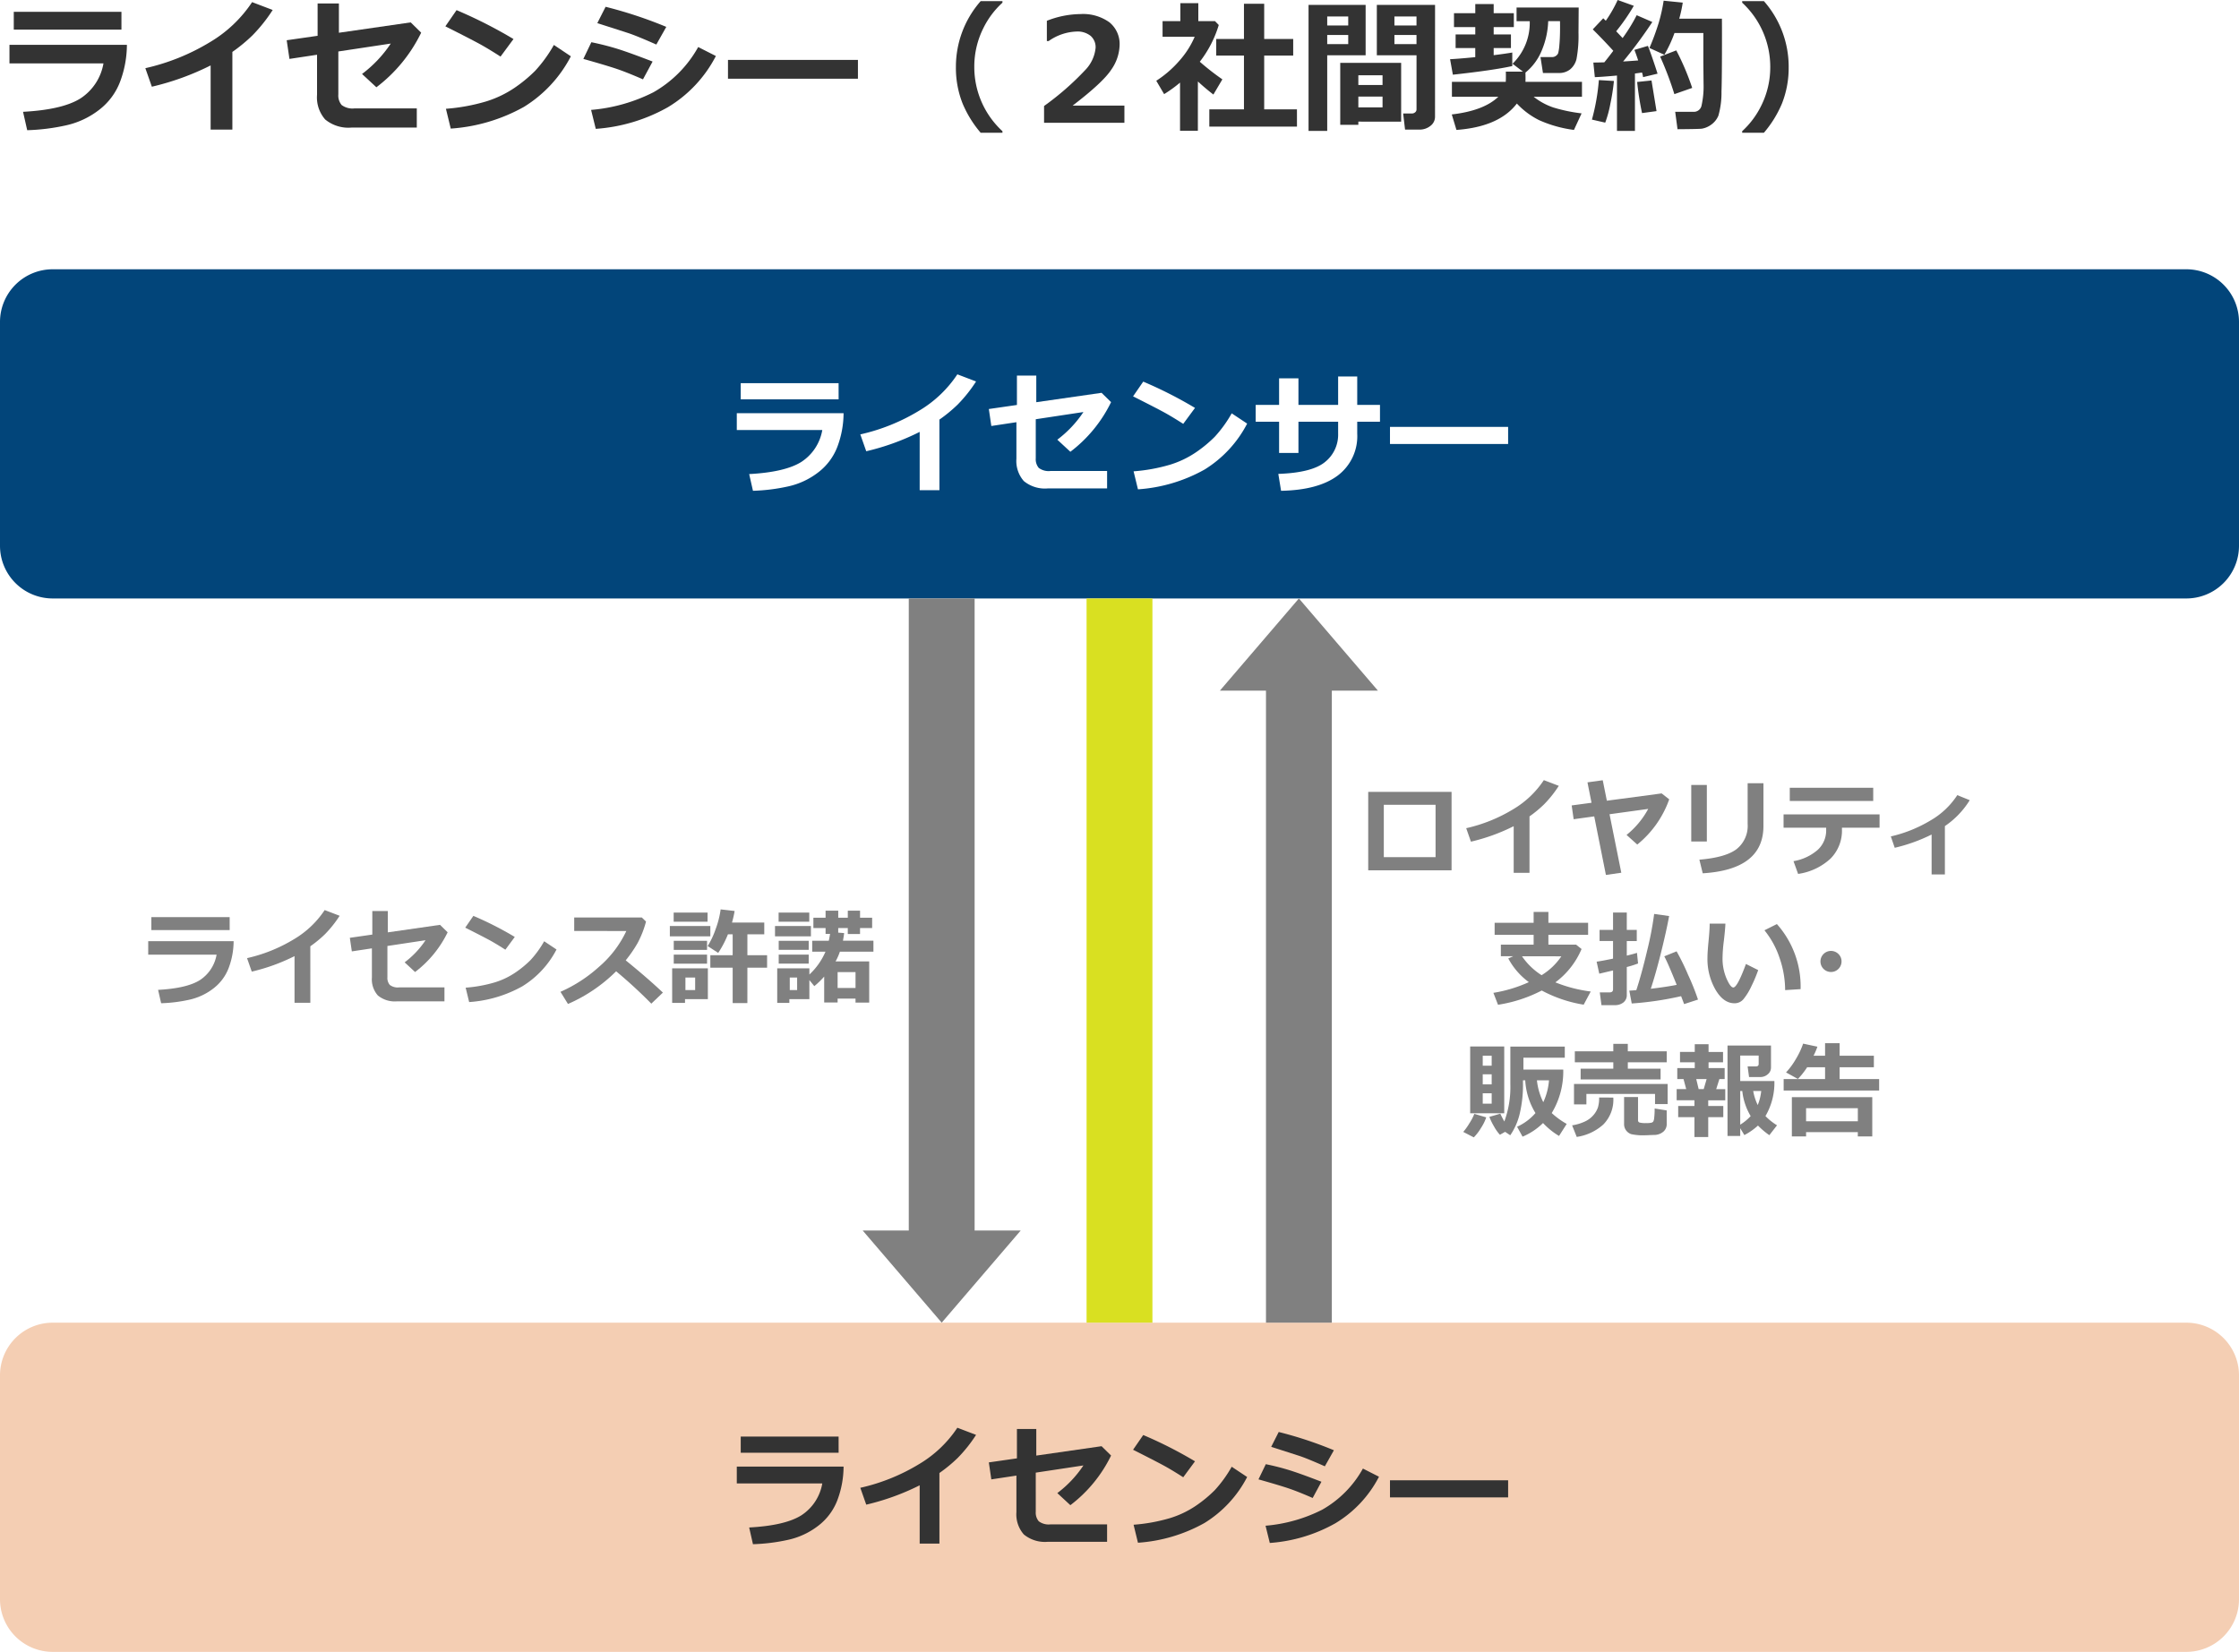 <svg xmlns="http://www.w3.org/2000/svg" width="340" height="250.898" viewBox="0 0 340 250.898">
  <g id="img_industry_case_01_01" transform="translate(18982 22492.771)">
    <path id="パス_30632" data-name="パス 30632" d="M19.27,6.81a16.069,16.069,0,0,1-1.016,5.554,9.727,9.727,0,0,1-3.206,4.324A12.668,12.668,0,0,1,10,19.046a31.227,31.227,0,0,1-5.87.73L3.5,16.983q5.994-.323,8.712-2.03a7.948,7.948,0,0,0,3.5-5.328H1.437V6.81ZM18.442,4.5H2.092V1.794h16.35Z" transform="translate(-18982 -22492.771)" fill="#333"/>
    <path id="パス_30633" data-name="パス 30633" d="M35.286,19.68h-3.3V9.937a39.976,39.976,0,0,1-8.927,3.233l-.988-2.814A32.664,32.664,0,0,0,31.934,6.37,19.716,19.716,0,0,0,38.283.323l3.126,1.192a23.9,23.9,0,0,1-3.072,3.856,24.586,24.586,0,0,1-3.051,2.514Z" transform="translate(-18982 -22492.771)" fill="#333"/>
    <path id="パス_30634" data-name="パス 30634" d="M63.957,4.963a23.013,23.013,0,0,1-6.8,8.293l-2.18-2.02a18.748,18.748,0,0,0,4.361-4.619l-7.96,1.2v6.521a2.243,2.243,0,0,0,.5,1.611,2.757,2.757,0,0,0,1.961.516h9.453v2.911H53.408a5.549,5.549,0,0,1-4.028-1.23A5.078,5.078,0,0,1,48.144,14.4V8.315l-4.189.633-.419-2.836,4.694-.676V.526h3.234V4.974L62.367,3.4Z" transform="translate(-18982 -22492.771)" fill="#333"/>
    <path id="パス_30635" data-name="パス 30635" d="M77.975,5.93,76.009,8.594q-1.59-1.02-2.82-1.719T67.631,4l1.7-2.46A70.257,70.257,0,0,1,77.975,5.93m8.713,2.621a19.6,19.6,0,0,1-7.123,7.681,26.385,26.385,0,0,1-11.118,3.3l-.731-3.008A29.087,29.087,0,0,0,73.84,15.4a16.214,16.214,0,0,0,4.292-2.058,21.743,21.743,0,0,0,3.136-2.588,20.974,20.974,0,0,0,2.841-3.927Z" transform="translate(-18982 -22492.771)" fill="#333"/>
    <path id="パス_30636" data-name="パス 30636" d="M99.1,9.346l-1.461,2.707q-2.385-1.043-3.926-1.569t-5.13-1.536L89.8,6.413A40.539,40.539,0,0,1,93.89,7.46q1.842.586,5.205,1.886m9.614-.838a19.5,19.5,0,0,1-7.288,7.777,25.957,25.957,0,0,1-10.952,3.287l-.709-2.879a25.629,25.629,0,0,0,9.459-2.674,17.853,17.853,0,0,0,6.805-6.875Zm-7.53-4.426L99.664,6.768q-1.17-.527-2.417-1.042t-2.03-.763l-4.512-1.45,1.257-2.482a65.73,65.73,0,0,1,9.217,3.051" transform="translate(-18982 -22492.771)" fill="#333"/>
    <rect id="長方形_9148" data-name="長方形 9148" width="19.733" height="2.857" transform="translate(-18871.453 -22483.672)" fill="#333"/>
    <path id="パス_30637" data-name="パス 30637" d="M152.226,20.163h-3.309a16.782,16.782,0,0,1-2.75-4.458,14.72,14.72,0,0,1-1.009-5.554A15.091,15.091,0,0,1,148.917.172h3.309V.408a12.948,12.948,0,0,0-2.922,3.91,13,13,0,0,0-1.353,5.833,13.229,13.229,0,0,0,4.275,9.776Z" transform="translate(-18982 -22492.771)" fill="#333"/>
    <path id="パス_30638" data-name="パス 30638" d="M170.745,18.648h-12.2V16.1a42.082,42.082,0,0,0,6.225-5.435,5.634,5.634,0,0,0,1.6-3.395,2.269,2.269,0,0,0-.768-1.832,3.168,3.168,0,0,0-2.111-.649,7.793,7.793,0,0,0-4.254,1.45h-.268V3.158a14.211,14.211,0,0,1,5.081-1.021,6.885,6.885,0,0,1,4.42,1.252A4.25,4.25,0,0,1,170.015,6.9a6.8,6.8,0,0,1-1.263,3.679q-1.262,1.94-5.87,5.463h7.863Z" transform="translate(-18982 -22492.771)" fill="#333"/>
    <path id="パス_30639" data-name="パス 30639" d="M181.9,19.862h-2.707V12.546a19.61,19.61,0,0,1-2.417,1.751l-1.192-2.03a16.373,16.373,0,0,0,3.507-3.04,13.441,13.441,0,0,0,2.326-3.642h-4.877V3.211h2.7V.483h2.729V3.211h2.535l.569.591a17.213,17.213,0,0,1-2.879,5.575,37.318,37.318,0,0,0,3.427,2.675l-1.364,2.31q-1.3-1.01-2.353-1.988Zm15.05-.634h-13.31V16.607H188.9V8.443h-4.211V5.918H188.9V.569h3.072V5.918h4.405V8.443h-4.405v8.164h4.974Z" transform="translate(-18982 -22492.771)" fill="#333"/>
    <path id="パス_30640" data-name="パス 30640" d="M207.376,8.4h-5.833V19.884h-2.836V.741h8.669Zm-2.643-5.9h-3.19V3.867h3.19Zm0,2.814h-3.19V6.7h3.19Zm1.537,13.159v.484h-2.75V9.55h9.249v8.926Zm3.673-7.036h-3.674v1.472h3.674Zm-3.673,4.877h3.674V14.673H206.27Zm11.644,1.408a1.73,1.73,0,0,1-.7,1.4,2.62,2.62,0,0,1-1.691.564h-2.16l-.29-2.449h1.343a.729.729,0,0,0,.473-.177.544.544,0,0,0,.215-.435V8.4h-6.027V.741h8.841ZM211.748,3.867H215.1V2.5h-3.352Zm3.352,1.45h-3.352V6.7H215.1Z" transform="translate(-18982 -22492.771)" fill="#333"/>
    <path id="パス_30641" data-name="パス 30641" d="M229.645,10.033q-2.922.645-9.023,1.311L220.2,8.991q1.353-.065,3.824-.312V7.3H221.04V5.231h2.987V4.114h-3.234V2h3.234V.612h2.793V2h3.061V4.114H226.82V5.231h2.621V7.3H226.82V8.379q1.6-.193,2.825-.4Zm2,1q.01.441.011.784c0,.237,0,.441-.011.612h8.583v2.267h-7.337a9.973,9.973,0,0,0,3,1.633,24.446,24.446,0,0,0,4.279.891l-1.16,2.514a18.833,18.833,0,0,1-5.286-1.482,11.837,11.837,0,0,1-3.383-2.525q-2.706,3.536-9.174,4.007l-.709-2.352q4.876-.57,7.069-2.686h-7.047V12.428h8.175c.014-.229.021-.5.021-.827,0-.221,0-.462-.011-.719h2.6l-1.579-1.2a8.672,8.672,0,0,0,2.61-6.466h-2V1.138h9.432L239.7,4.973a19.218,19.218,0,0,1-.305,4.007,2.969,2.969,0,0,1-.951,1.547,2.639,2.639,0,0,1-1.74.559h-2.4l-.375-2.417h1.783a.948.948,0,0,0,.558-.183.912.912,0,0,0,.344-.408A7.3,7.3,0,0,0,236.8,6.8q.1-1.047.1-2.723c0-.279,0-.57-.01-.87H235.1a12.516,12.516,0,0,1-.992,4.49,8.4,8.4,0,0,1-2.466,3.33" transform="translate(-18982 -22492.771)" fill="#333"/>
    <path id="パス_30642" data-name="パス 30642" d="M245.081,12.3a32.149,32.149,0,0,1-.537,3.443,17.352,17.352,0,0,1-.784,2.884l-2.02-.462a32.1,32.1,0,0,0,1.053-6Zm3.191,7.584h-2.729V11.473q-2.169.2-3.362.247L241.955,9.5c.4,0,.956-.011,1.665-.033q.548-.666,1.364-1.751-1.44-1.589-3.115-3.255l1.59-1.686q.2.193.387.376A19.81,19.81,0,0,0,245.65,0l2.45.881a30.2,30.2,0,0,1-2.675,3.868L246.4,5.78a25.634,25.634,0,0,0,2.138-3.47l2.374,1.031a69.319,69.319,0,0,1-4.436,6q1.03-.064,2.288-.161-.429-1.278-.58-1.6l2.062-.612q.591,1.515,1.461,4.222l-2.2.526a4.6,4.6,0,0,0-.161-.7q-.355.054-1.074.15Zm3.276-3.008-2.2.3a44.641,44.641,0,0,1-.741-4.726l2.18-.226Zm3.19,2.75-.354-2.642h2.771a1.186,1.186,0,0,0,1.225-.924,13.333,13.333,0,0,0,.311-3.352l-.032-3.254V5.017h-4.383a19.965,19.965,0,0,1-1.536,3.3l-2.266-1.031A38.707,38.707,0,0,0,251.9,3.406a25.53,25.53,0,0,0,.731-3.3l2.9.29A20.075,20.075,0,0,1,255,2.836h6.478q.01.785.01,2.482,0,6.724-.075,8.583a12.7,12.7,0,0,1-.467,3.663,3.167,3.167,0,0,1-1.064,1.348,3.354,3.354,0,0,1-1.423.628q-.364.064-3.717.086m2.224-6.273-2.707.945a49.481,49.481,0,0,0-2.159-5.7l2.449-.945a38.188,38.188,0,0,1,2.417,5.7" transform="translate(-18982 -22492.771)" fill="#333"/>
    <path id="パス_30643" data-name="パス 30643" d="M271.615,10.151a14.724,14.724,0,0,1-1.01,5.554,16.8,16.8,0,0,1-2.75,4.458h-3.3v-.237a12.991,12.991,0,0,0,2.912-3.91,13.065,13.065,0,0,0,1.353-5.865A13.273,13.273,0,0,0,264.557.408V.172h3.3a15.085,15.085,0,0,1,3.76,9.979" transform="translate(-18982 -22492.771)" fill="#333"/>
    <path id="パス_30666" data-name="パス 30666" d="M332,90.9H8a8,8,0,0,1-8-8v-34a8,8,0,0,1,8-8H332a8,8,0,0,1,8,8v34a8,8,0,0,1-8,8" transform="translate(-18982 -22492.771)" fill="#02457a"/>
    <path id="パス_30667" data-name="パス 30667" d="M128.1,62.759a14.618,14.618,0,0,1-.923,5.049,8.854,8.854,0,0,1-2.915,3.931,11.5,11.5,0,0,1-4.585,2.143,28.268,28.268,0,0,1-5.337.664l-.576-2.539q5.449-.293,7.92-1.845a7.224,7.224,0,0,0,3.183-4.844H111.885V62.759Zm-.752-2.1H112.481V58.2h14.863Z" transform="translate(-18982 -22492.771)" fill="#fff"/>
    <path id="パス_30668" data-name="パス 30668" d="M142.656,74.458h-3V65.6a36.39,36.39,0,0,1-8.115,2.939l-.9-2.559a29.651,29.651,0,0,0,8.965-3.623,17.93,17.93,0,0,0,5.772-5.5l2.841,1.084a21.643,21.643,0,0,1-2.793,3.506,22.17,22.17,0,0,1-2.773,2.285Z" transform="translate(-18982 -22492.771)" fill="#fff"/>
    <path id="パス_30669" data-name="パス 30669" d="M168.721,61.08a20.928,20.928,0,0,1-6.182,7.539l-1.982-1.836a17.073,17.073,0,0,0,3.965-4.2l-7.237,1.094v5.927a2.039,2.039,0,0,0,.455,1.465,2.5,2.5,0,0,0,1.782.469h8.594v2.646h-8.985a5.043,5.043,0,0,1-3.662-1.118,4.619,4.619,0,0,1-1.123-3.4V64.127l-3.809.576-.38-2.578,4.267-.615V57.047h2.94V61.09l9.912-1.426Z" transform="translate(-18982 -22492.771)" fill="#fff"/>
    <path id="パス_30670" data-name="パス 30670" d="M181.465,61.958l-1.787,2.422q-1.444-.928-2.564-1.562T172.061,60.2l1.543-2.236a63.743,63.743,0,0,1,7.861,3.994m7.92,2.383a17.808,17.808,0,0,1-6.475,6.982,23.959,23.959,0,0,1-10.107,3l-.664-2.734a26.354,26.354,0,0,0,5.566-1.016,14.682,14.682,0,0,0,3.9-1.87,19.682,19.682,0,0,0,2.851-2.353,19,19,0,0,0,2.583-3.569Z" transform="translate(-18982 -22492.771)" fill="#fff"/>
    <path id="パス_30671" data-name="パス 30671" d="M206.1,61.5h3.456v2.559H206.1v1.806a7.477,7.477,0,0,1-2.95,6.358q-2.949,2.217-8.614,2.324l-.419-2.568q5.116-.177,7.1-1.812a5.3,5.3,0,0,0,1.983-4.3V64.058h-6.026V68.8h-2.939V64.058h-3.555V61.5h3.555V57.466h2.939V61.5H203.2V57.183h2.9Z" transform="translate(-18982 -22492.771)" fill="#fff"/>
    <rect id="長方形_9152" data-name="長方形 9152" width="17.939" height="2.598" transform="translate(-18770.926 -22427.932)" fill="#fff"/>
    <path id="パス_30695" data-name="パス 30695" d="M332,250.9H8a8,8,0,0,1-8-8v-34a8,8,0,0,1,8-8H332a8,8,0,0,1,8,8v34a8,8,0,0,1-8,8" transform="translate(-18982 -22492.771)" fill="#f4ceb3"/>
    <path id="パス_30696" data-name="パス 30696" d="M128.1,222.759a14.618,14.618,0,0,1-.923,5.049,8.854,8.854,0,0,1-2.915,3.931,11.5,11.5,0,0,1-4.585,2.143,28.268,28.268,0,0,1-5.337.664l-.576-2.539q5.449-.293,7.92-1.845a7.224,7.224,0,0,0,3.183-4.844H111.885v-2.559Zm-.752-2.1H112.481V218.2h14.863Z" transform="translate(-18982 -22492.771)" fill="#333"/>
    <path id="パス_30697" data-name="パス 30697" d="M142.656,234.458h-3V225.6a36.39,36.39,0,0,1-8.115,2.939l-.9-2.559a29.651,29.651,0,0,0,8.965-3.623,17.93,17.93,0,0,0,5.772-5.5l2.841,1.084a21.643,21.643,0,0,1-2.793,3.506,22.17,22.17,0,0,1-2.773,2.285Z" transform="translate(-18982 -22492.771)" fill="#333"/>
    <path id="パス_30698" data-name="パス 30698" d="M168.721,221.08a20.927,20.927,0,0,1-6.182,7.539l-1.982-1.836a17.073,17.073,0,0,0,3.965-4.2l-7.237,1.094V229.6a2.039,2.039,0,0,0,.455,1.465,2.5,2.5,0,0,0,1.782.469h8.594v2.646h-8.985a5.043,5.043,0,0,1-3.662-1.118,4.619,4.619,0,0,1-1.123-3.4v-5.537l-3.809.576-.38-2.578,4.267-.615v-4.463h2.94v4.043l9.912-1.426Z" transform="translate(-18982 -22492.771)" fill="#333"/>
    <path id="パス_30699" data-name="パス 30699" d="M181.465,221.958l-1.787,2.422q-1.444-.929-2.564-1.562t-5.053-2.618l1.543-2.236a63.742,63.742,0,0,1,7.861,3.994m7.92,2.383a17.808,17.808,0,0,1-6.475,6.982,23.96,23.96,0,0,1-10.107,3l-.664-2.734a26.355,26.355,0,0,0,5.566-1.016,14.682,14.682,0,0,0,3.9-1.87,19.683,19.683,0,0,0,2.851-2.353,19,19,0,0,0,2.583-3.569Z" transform="translate(-18982 -22492.771)" fill="#333"/>
    <path id="パス_30700" data-name="パス 30700" d="M200.664,225.064l-1.328,2.461q-2.167-.946-3.569-1.426t-4.663-1.4l1.113-2.305a36.777,36.777,0,0,1,3.716.952q1.676.532,4.731,1.714m8.741-.762a17.744,17.744,0,0,1-6.626,7.071,23.6,23.6,0,0,1-9.956,2.988l-.645-2.617a23.289,23.289,0,0,0,8.6-2.432,16.211,16.211,0,0,0,6.186-6.25Zm-6.846-4.023-1.377,2.441q-1.063-.477-2.2-.947t-1.846-.693l-4.1-1.319,1.142-2.255a59.524,59.524,0,0,1,8.379,2.773" transform="translate(-18982 -22492.771)" fill="#333"/>
    <rect id="長方形_9156" data-name="長方形 9156" width="17.939" height="2.598" transform="translate(-18770.926 -22267.932)" fill="#333"/>
    <path id="パス_30701" data-name="パス 30701" d="M35.477,142.95a11.685,11.685,0,0,1-.739,4.039,7.074,7.074,0,0,1-2.332,3.145,9.21,9.21,0,0,1-3.668,1.715,22.74,22.74,0,0,1-4.269.531l-.461-2.031q4.359-.235,6.336-1.477A5.784,5.784,0,0,0,32.891,145H22.508V142.95Zm-.6-1.68H22.984V139.3H34.875Z" transform="translate(-18982 -22492.771)" fill="gray"/>
    <path id="パス_30702" data-name="パス 30702" d="M47.125,152.31h-2.4v-7.086a29.105,29.105,0,0,1-6.493,2.352l-.718-2.047a23.712,23.712,0,0,0,7.171-2.9,14.343,14.343,0,0,0,4.618-4.4l2.273.867a17.431,17.431,0,0,1-2.234,2.805,17.818,17.818,0,0,1-2.219,1.828Z" transform="translate(-18982 -22492.771)" fill="gray"/>
    <path id="パス_30703" data-name="パス 30703" d="M67.977,141.606a16.747,16.747,0,0,1-4.945,6.031l-1.586-1.469a13.629,13.629,0,0,0,3.172-3.359l-5.789.875v4.742a1.632,1.632,0,0,0,.363,1.172,2,2,0,0,0,1.426.375h6.875v2.117H60.305a4.04,4.04,0,0,1-2.93-.894,3.693,3.693,0,0,1-.9-2.723v-4.429l-3.047.46-.305-2.062,3.414-.492v-3.571h2.352v3.235l7.93-1.141Z" transform="translate(-18982 -22492.771)" fill="gray"/>
    <path id="パス_30704" data-name="パス 30704" d="M78.172,142.31l-1.43,1.937q-1.156-.741-2.05-1.25T70.649,140.9l1.234-1.789a51.206,51.206,0,0,1,6.289,3.2m6.336,1.906a14.247,14.247,0,0,1-5.18,5.586,19.171,19.171,0,0,1-8.086,2.4l-.531-2.187a21.028,21.028,0,0,0,4.453-.813,11.751,11.751,0,0,0,3.121-1.5,15.715,15.715,0,0,0,2.282-1.883,15.2,15.2,0,0,0,2.066-2.855Z" transform="translate(-18982 -22492.771)" fill="gray"/>
    <path id="パス_30705" data-name="パス 30705" d="M100.664,150.763l-1.758,1.68a72.247,72.247,0,0,0-5.344-4.914,23.809,23.809,0,0,1-7.312,4.961l-1.141-1.844a21.8,21.8,0,0,0,5.817-3.766,16.287,16.287,0,0,0,4.183-5.469l-7.914-.007v-2.047H97.461l.64.617a15.065,15.065,0,0,1-1.277,3.262,19.507,19.507,0,0,1-1.808,2.629q3.375,2.742,5.648,4.9" transform="translate(-18982 -22492.771)" fill="gray"/>
    <path id="パス_30706" data-name="パス 30706" d="M107.867,142.216h-6.148v-1.562h6.148Zm-.375,9.539h-3.469v.578H102.07v-5.25h5.422ZM107.445,140H102.3v-1.391h5.148Zm-.078,4.274h-5.055V142.9h5.055Zm0,2.094h-5.055V144.99h5.055Zm-1.805,2.109h-1.477v1.906h1.477Zm7.93,3.875h-2.234v-5.375h-3.391v-1.891h3.391v-3.172h-.719a15.029,15.029,0,0,1-1.477,2.821l-1.6-1.039a12.48,12.48,0,0,0,1.222-2.61,13.467,13.467,0,0,0,.747-2.961l2.125.243a15.825,15.825,0,0,1-.4,1.757h4.9v1.789h-2.563v3.172h2.992v1.891h-2.992Z" transform="translate(-18982 -22492.771)" fill="gray"/>
    <path id="パス_30707" data-name="パス 30707" d="M123.141,142.216h-5.453v-1.562h5.453Zm-.235,9.539h-3.039v.578h-1.844v-5.25h4.883v.937a10.294,10.294,0,0,0,2.446-3.468h-2.016v-1.664h2.516c.051-.2.117-.55.195-1.039h-.68v-.891h-1.851v-1.57h1.851v-1.071h1.922v1.071h1.453v-1.071h1.86v1.071h1.835v1.57H130.6v.906h-1.86v-.906h-1.453v.7l.9.063q-.039.358-.179,1.164h4.625v1.664h-5.094a8.41,8.41,0,0,1-.656,1.476h5.109v6.258h-2.078v-.609h-2.719v.593h-2.039v-3.937a12.261,12.261,0,0,1-1.5,1.453l-.75-.922ZM122.891,140h-4.656v-1.391h4.656Zm-.086,4.273H118.25V142.9h4.555Zm0,2.094H118.25v-1.375h4.555Zm-1.758,2.11H119.93v1.906h1.117Zm6.148,1.585h2.719v-2.414h-2.719Z" transform="translate(-18982 -22492.771)" fill="gray"/>
    <path id="パス_30708" data-name="パス 30708" d="M220.424,132.191H207.768V120.277h12.656Zm-2.429-9.953h-7.859v7.953h7.859Z" transform="translate(-18982 -22492.771)" fill="gray"/>
    <path id="パス_30709" data-name="パス 30709" d="M232.26,132.574h-2.4v-7.086a29.1,29.1,0,0,1-6.493,2.352l-.718-2.047a23.712,23.712,0,0,0,7.171-2.9,14.343,14.343,0,0,0,4.618-4.4l2.273.867a17.431,17.431,0,0,1-2.234,2.805A17.817,17.817,0,0,1,232.26,124Z" transform="translate(-18982 -22492.771)" fill="gray"/>
    <path id="パス_30710" data-name="パス 30710" d="M246.2,132.558l-2.336.336L242.089,124l-3.125.43-.3-2.094,3.015-.406-.617-3.1,2.32-.32.625,3.109,8.321-1.109,1.148.9a15.458,15.458,0,0,1-4.851,6.867L247,126.816a12.994,12.994,0,0,0,3.289-3.953l-5.875.812Z" transform="translate(-18982 -22492.771)" fill="gray"/>
    <path id="パス_30711" data-name="パス 30711" d="M259.19,127.809h-2.367v-8.578h2.367Zm8.594-2.352q0,6.625-9.219,7.187l-.508-2.07q4-.335,5.665-1.617a4.5,4.5,0,0,0,1.664-3.805v-6.187h2.4Z" transform="translate(-18982 -22492.771)" fill="gray"/>
    <path id="パス_30712" data-name="パス 30712" d="M285.417,125.714h-5.711v.242a6.006,6.006,0,0,1-1.747,4.469,9.154,9.154,0,0,1-4.91,2.313l-.7-1.938a7.46,7.46,0,0,0,3.676-1.715,3.986,3.986,0,0,0,1.285-3.019v-.352h-6.469V123.7h14.579Zm-.961-4.062H271.784v-2h12.672Z" transform="translate(-18982 -22492.771)" fill="gray"/>
    <path id="パス_30713" data-name="パス 30713" d="M295.338,132.816h-2.016v-6.062a25.474,25.474,0,0,1-5.6,2.015l-.594-1.726a20.541,20.541,0,0,0,5.981-2.4,11.979,11.979,0,0,0,4.113-3.871l1.89.766a13.064,13.064,0,0,1-3.773,3.937Z" transform="translate(-18982 -22492.771)" fill="gray"/>
    <path id="パス_30714" data-name="パス 30714" d="M240.166,144.143a12.2,12.2,0,0,1-3.976,5.064,21.3,21.3,0,0,0,5.367,1.391l-1.07,2a20.25,20.25,0,0,1-6.368-2.15,21.439,21.439,0,0,1-6.64,2.164l-.7-1.811a21.158,21.158,0,0,0,5.383-1.625,10.7,10.7,0,0,1-3.125-3.6l.757-.336h-1.882v-1.764h4.976v-1.486h-5.922v-1.828h5.922v-1.647h2.242v1.647h6.031v1.828h-6.031v1.486h4.2Zm-6.07,3.977a9.776,9.776,0,0,0,3-2.866l-5.977-.009a10.294,10.294,0,0,0,2.977,2.875" transform="translate(-18982 -22492.771)" fill="gray"/>
    <path id="パス_30715" data-name="パス 30715" d="M248.745,146.339a14.342,14.342,0,0,1-1.711.539V151.1a1.4,1.4,0,0,1-.512,1.16,2.041,2.041,0,0,1-1.316.41H243.19l-.258-1.937h1.477q.539,0,.539-.461V147.4l-2.094.492-.4-1.828q.7-.085,2.492-.461v-2.672H242.9v-1.695h2.047V138.6h2.086v2.641h1.516v1.695h-1.516v2.211q1.125-.273,1.547-.422Zm6.539,4.969a48.5,48.5,0,0,1-7.5,1.109l-.367-1.953q.375-.015,1.062-.07.813-2.469,1.653-6.035a50.2,50.2,0,0,0,1.058-5.543l2.274.32q-.445,2.407-1.258,5.656t-1.531,5.391q2.265-.266,3.937-.594-1.312-3.273-1.883-4.336l1.868-.757a36.264,36.264,0,0,1,1.742,3.558,36.686,36.686,0,0,1,1.508,3.77l-2.11.687q-.109-.312-.453-1.2" transform="translate(-18982 -22492.771)" fill="gray"/>
    <path id="パス_30716" data-name="パス 30716" d="M266.987,147.347a20.984,20.984,0,0,1-1.02,2.426,9.317,9.317,0,0,1-1.207,1.977,1.745,1.745,0,0,1-1.367.636q-1.687,0-2.9-2.082a9.342,9.342,0,0,1-1.21-4.785q0-.882.171-2.617t.164-2.609h2.391q-.024.789-.234,2.586a22.708,22.708,0,0,0-.2,2.593,7.691,7.691,0,0,0,.605,3.157q.6,1.359,1.027,1.359.611,0,1.922-3.57Zm6.445,2.891-2.352.148a14.976,14.976,0,0,0-.843-4.875,13.251,13.251,0,0,0-2.3-4.211l1.89-.945a14.246,14.246,0,0,1,3.6,9.883" transform="translate(-18982 -22492.771)" fill="gray"/>
    <path id="パス_30717" data-name="パス 30717" d="M279.643,146.035a1.6,1.6,0,1,1-.469-1.133,1.542,1.542,0,0,1,.469,1.133" transform="translate(-18982 -22492.771)" fill="gray"/>
    <path id="パス_30718" data-name="パス 30718" d="M225.69,169.715a7.092,7.092,0,0,1-.789,1.6,7.462,7.462,0,0,1-1.1,1.438l-1.6-.828a9.467,9.467,0,0,0,.941-1.325,7.511,7.511,0,0,0,.738-1.418Zm2.734-.625h-5.172V158.949h5.172Zm-1.906-8.735h-1.359v1.508h1.359Zm-1.359,4.352h1.359v-1.539h-1.359Zm1.359,1.344h-1.359v1.586h1.359Zm10.867-3.6a12.22,12.22,0,0,1-1.75,6.609,11.975,11.975,0,0,0,2.274,1.649l-1.164,1.828a11.085,11.085,0,0,1-2.43-1.961,9.823,9.823,0,0,1-3.109,2.07l-.829-1.507a8.1,8.1,0,0,0,2.79-2.079,10.583,10.583,0,0,1-1.555-4.976h-.344v.273a19.05,19.05,0,0,1-.531,4.961,9.765,9.765,0,0,1-1.4,3.117l-.781-.523-.789.445a6.43,6.43,0,0,1-.887-1.25,9.494,9.494,0,0,1-.715-1.468l1.665-.485q.234.524.609,1.188a15.151,15.151,0,0,0,.914-5.6v-5.773h8.266v1.679h-6.282v1.805Zm-3.031,4.961a9.657,9.657,0,0,0,.867-3.328h-1.836a9.842,9.842,0,0,0,.969,3.328" transform="translate(-18982 -22492.771)" fill="gray"/>
    <path id="パス_30719" data-name="パス 30719" d="M244.987,166.707a5.357,5.357,0,0,1-1.528,4.1,7.7,7.7,0,0,1-4.027,1.879l-.7-1.758a7.235,7.235,0,0,0,1.976-.6,3.8,3.8,0,0,0,1.3-1,3.562,3.562,0,0,0,.652-1.149,5.043,5.043,0,0,0,.176-1.48Zm8.25.992h-1.914V166.16H240.9v1.586h-1.883v-3.1h14.219Zm-.141-6.352H247.19v.977h4.976v1.633h-12.14v-1.633h4.961v-.977h-5.844v-1.664h5.844V158.55h2.2v1.133H253.1Zm0,9.391a1.48,1.48,0,0,1-.527,1.164,2.158,2.158,0,0,1-1.41.484l-.7.024c-.234.015-.435.023-.6.023a8.4,8.4,0,0,1-2.129-.164,1.588,1.588,0,0,1-1.106-1.593v-4.047h2.117v3.515a.343.343,0,0,0,.207.348,3.22,3.22,0,0,0,.989.09,3.329,3.329,0,0,0,.855-.063.627.627,0,0,0,.254-.156,1.442,1.442,0,0,0,.152-.6,11.32,11.32,0,0,0,.067-1.394l1.828.289Z" transform="translate(-18982 -22492.771)" fill="gray"/>
    <path id="パス_30720" data-name="パス 30720" d="M259.4,172.706h-2.093v-3.023h-2.468v-1.695h2.468v-.868h-2.7v-1.695h1.453l-.414-1.531H254.7V162.23h2.656v-.883h-2.242v-1.57h2.242V158.6h2.094v1.18h2.2v1.57h-2.2v.883h2.446v1.664h-.8l-.485,1.531h1.375v1.695H259.4v.868h2.289v1.695H259.4Zm-1.453-7.281h.767l.444-1.531H257.58Zm6.313,7.109h-1.93V158.8h6.6v3.36a1.282,1.282,0,0,1-.489,1.011,1.671,1.671,0,0,1-1.121.418H265.6l-.219-1.617h1.265q.414,0,.414-.367v-1.281h-2.8V164.2h5.187a9.973,9.973,0,0,1-1.358,5.32,8.991,8.991,0,0,0,1.757,1.4l-1.164,1.5a11.57,11.57,0,0,1-1.727-1.461,9.514,9.514,0,0,1-2.07,1.446l-.625-1.047Zm0-6.82v5.11a7.617,7.617,0,0,0,1.586-1.3,9.346,9.346,0,0,1-1.274-3.813Zm2.657,2.133a7.706,7.706,0,0,0,.53-2.133h-1.218a8.286,8.286,0,0,0,.688,2.133" transform="translate(-18982 -22492.771)" fill="gray"/>
    <path id="パス_30721" data-name="パス 30721" d="M275.979,158.98a10.373,10.373,0,0,1-.586,1.375h1.75v-1.906h2.211v1.906h5.2V162.1h-5.2v1.8h6v1.742h-14.5v-1.742h6.289v-1.8h-2.719a11.476,11.476,0,0,1-1.406,1.781l-1.8-.992a11.258,11.258,0,0,0,1.531-2.1,11.782,11.782,0,0,0,1.063-2.274Zm6.141,12.976h-7.86v.657H272.1v-5.969h12.211v5.969h-2.2Zm-7.86-1.648h7.859v-1.984H274.26Z" transform="translate(-18982 -22492.771)" fill="gray"/>
    <rect id="長方形_9157" data-name="長方形 9157" width="10" height="110" transform="translate(-18817 -22401.873)" fill="#d9e021"/>
    <path id="パス_30739" data-name="パス 30739" d="M209.244,104.9l-12-14-12,14h7v96h10v-96Z" transform="translate(-18982 -22492.771)" fill="gray"/>
    <path id="パス_30741" data-name="パス 30741" d="M148,186.9v-96H138v96h-7l12,14,12-14Z" transform="translate(-18982 -22492.771)" fill="gray"/>
  </g>
</svg>
